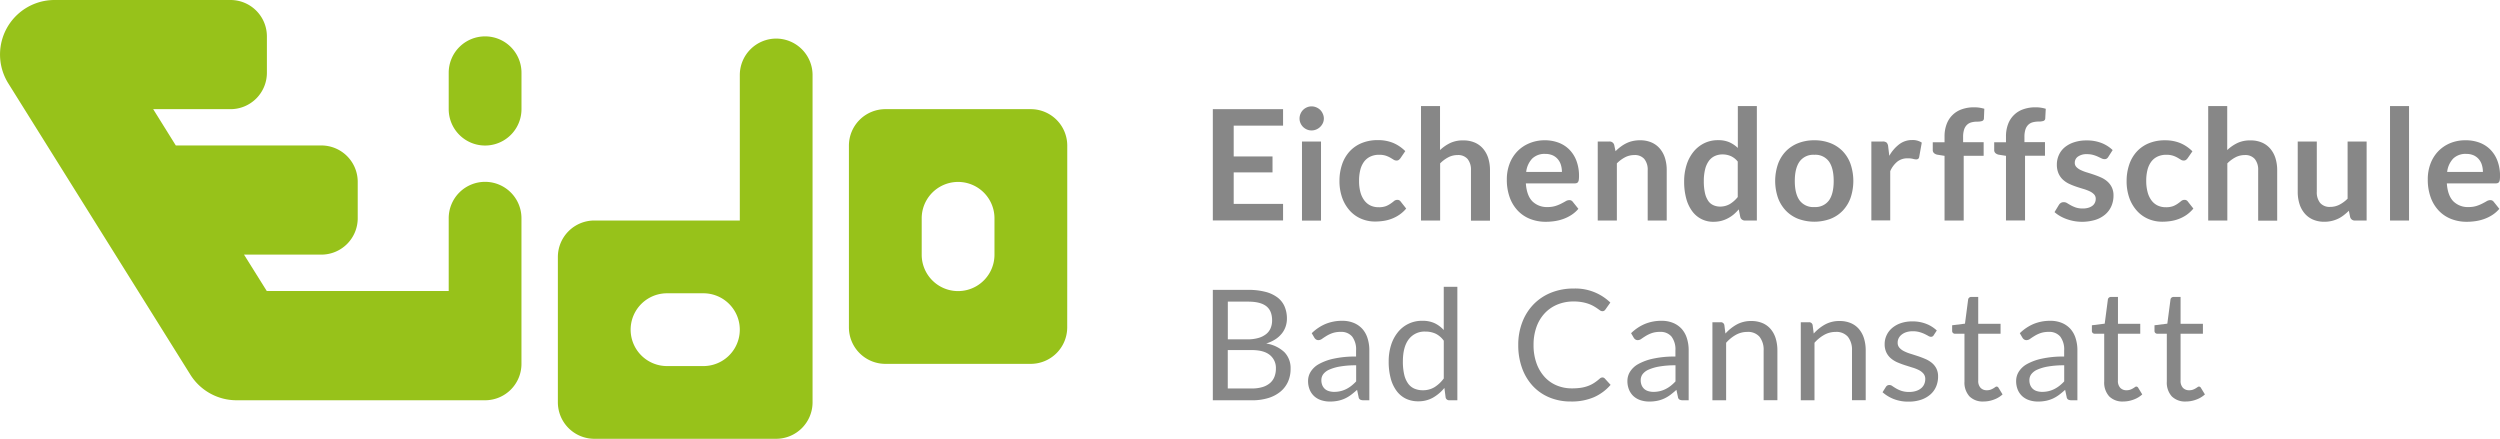 <svg id="Ebene_1" data-name="Ebene 1" xmlns="http://www.w3.org/2000/svg" viewBox="0 0 973.8 170.94"><defs><style>.cls-1{fill:#878787;}.cls-2{fill:#97c21a;}</style></defs><title>Eido_Logo_UZ-Rechts_4C_Gruen</title><path class="cls-1" d="M608.11,254.69v6.42H588.88v12H604v6.21H588.88v12.27h19.23v6.45H580.75V254.69h27.36Z" transform="translate(-108.33 -212.17)"/><path class="cls-1" d="M624,258.32a4.22,4.22,0,0,1-.39,1.8,4.9,4.9,0,0,1-2.55,2.48,4.65,4.65,0,0,1-1.86.38,4.47,4.47,0,0,1-1.81-.37,4.79,4.79,0,0,1-1.49-1,4.85,4.85,0,0,1-1-1.47,4.35,4.35,0,0,1-.37-1.8,4.64,4.64,0,0,1,.38-1.86,4.77,4.77,0,0,1,1-1.5,4.82,4.82,0,0,1,1.49-1,4.47,4.47,0,0,1,1.81-.37,4.65,4.65,0,0,1,1.86.38,5,5,0,0,1,1.52,1,4.85,4.85,0,0,1,1,1.5A4.5,4.5,0,0,1,624,258.32Zm-1.11,9v30.78h-7.41V267.29h7.41Z" transform="translate(-108.33 -212.17)"/><path class="cls-1" d="M653.83,273.8a3.66,3.66,0,0,1-.65.66,1.48,1.48,0,0,1-.92.24,2,2,0,0,1-1.11-.34q-0.54-.34-1.29-0.78a9.67,9.67,0,0,0-1.78-.78,8.22,8.22,0,0,0-2.57-.34,7.83,7.83,0,0,0-3.42.71,6.48,6.48,0,0,0-2.44,2,9.12,9.12,0,0,0-1.46,3.19,17.15,17.15,0,0,0-.48,4.25,16.63,16.63,0,0,0,.52,4.38,9.36,9.36,0,0,0,1.52,3.23,6.52,6.52,0,0,0,2.4,2,7.27,7.27,0,0,0,3.18.67,7.88,7.88,0,0,0,2.86-.43,9,9,0,0,0,1.85-1q0.75-.52,1.31-1a2,2,0,0,1,1.24-.44,1.5,1.5,0,0,1,1.35.69l2.13,2.7a13.39,13.39,0,0,1-2.67,2.42,14.4,14.4,0,0,1-3,1.56,15.14,15.14,0,0,1-3.19.83,22.68,22.68,0,0,1-3.27.24,13.65,13.65,0,0,1-5.37-1.07,12.51,12.51,0,0,1-4.4-3.1,15,15,0,0,1-3-5,19.3,19.3,0,0,1-1.09-6.74,19.57,19.57,0,0,1,1-6.29,14.24,14.24,0,0,1,2.86-5,13.13,13.13,0,0,1,4.68-3.31,16.12,16.12,0,0,1,6.42-1.2,15.29,15.29,0,0,1,6,1.11,14.78,14.78,0,0,1,4.67,3.18Z" transform="translate(-108.33 -212.17)"/><path class="cls-1" d="M661.84,298.07V253.49h7.41v17.13a15.69,15.69,0,0,1,4-2.76,11.47,11.47,0,0,1,5.07-1,11,11,0,0,1,4.47.85,8.84,8.84,0,0,1,3.25,2.4,10.55,10.55,0,0,1,2,3.69,15.68,15.68,0,0,1,.67,4.73v19.59h-7.41V278.48a6.57,6.57,0,0,0-1.31-4.37,4.84,4.84,0,0,0-3.92-1.54,7.72,7.72,0,0,0-3.6.87,12.89,12.89,0,0,0-3.18,2.37v22.26h-7.41Z" transform="translate(-108.33 -212.17)"/><path class="cls-1" d="M710.07,266.81a15,15,0,0,1,5.35.93,11.74,11.74,0,0,1,4.21,2.71,12.41,12.41,0,0,1,2.76,4.38,16.54,16.54,0,0,1,1,5.93,10.75,10.75,0,0,1-.08,1.39,2.23,2.23,0,0,1-.27.87,1.09,1.09,0,0,1-.52.45,2.24,2.24,0,0,1-.84.13h-19q0.33,4.74,2.55,7a8,8,0,0,0,5.88,2.22,10.18,10.18,0,0,0,3.1-.42,14.52,14.52,0,0,0,2.28-.93q1-.51,1.71-0.93a2.87,2.87,0,0,1,1.43-.42,1.6,1.6,0,0,1,.78.18,1.73,1.73,0,0,1,.57.51l2.16,2.7a12.34,12.34,0,0,1-2.76,2.42,15.45,15.45,0,0,1-3.2,1.56,17.43,17.43,0,0,1-3.39.83,24.24,24.24,0,0,1-3.34.24,16.44,16.44,0,0,1-6-1.07,13.35,13.35,0,0,1-4.8-3.15,14.78,14.78,0,0,1-3.21-5.16,20,20,0,0,1-1.17-7.12,17,17,0,0,1,1-5.92,14.24,14.24,0,0,1,2.92-4.83,13.76,13.76,0,0,1,4.65-3.25A15.32,15.32,0,0,1,710.07,266.81Zm0.15,5.31a6.85,6.85,0,0,0-5.07,1.83,9,9,0,0,0-2.34,5.19h13.92a9.25,9.25,0,0,0-.39-2.71,6.27,6.27,0,0,0-1.2-2.24,5.69,5.69,0,0,0-2-1.51A7,7,0,0,0,710.22,272.12Z" transform="translate(-108.33 -212.17)"/><path class="cls-1" d="M730.68,298.07V267.29h4.53a1.82,1.82,0,0,1,1.89,1.35l0.51,2.43a16.93,16.93,0,0,1,2-1.74,13.74,13.74,0,0,1,2.19-1.35,11.16,11.16,0,0,1,2.48-.87,13,13,0,0,1,2.88-.3,11,11,0,0,1,4.47.85,8.84,8.84,0,0,1,3.25,2.4,10.55,10.55,0,0,1,2,3.69,15.68,15.68,0,0,1,.67,4.73v19.59h-7.41V278.48a6.57,6.57,0,0,0-1.31-4.37,4.84,4.84,0,0,0-3.92-1.54,7.72,7.72,0,0,0-3.6.87,12.89,12.89,0,0,0-3.18,2.37v22.26h-7.41Z" transform="translate(-108.33 -212.17)"/><path class="cls-1" d="M788.1,298.07a1.82,1.82,0,0,1-1.89-1.35l-0.6-3a18.38,18.38,0,0,1-2,2,12.71,12.71,0,0,1-2.27,1.5,11.84,11.84,0,0,1-2.61,1,12.56,12.56,0,0,1-3,.34,10,10,0,0,1-8.23-4.09,14.6,14.6,0,0,1-2.34-4.94,24.91,24.91,0,0,1-.82-6.72,21,21,0,0,1,.93-6.36,15.47,15.47,0,0,1,2.67-5.1,12.44,12.44,0,0,1,4.17-3.37,12,12,0,0,1,5.46-1.21,10.69,10.69,0,0,1,4.41.82,11.61,11.61,0,0,1,3.27,2.21V253.49h7.41v44.58H788.1Zm-9.87-5.43a7.58,7.58,0,0,0,3.93-1,11.69,11.69,0,0,0,3.06-2.73v-13.8a7.29,7.29,0,0,0-2.75-2.16,8.1,8.1,0,0,0-3.2-.63,7.18,7.18,0,0,0-3,.63,6,6,0,0,0-2.31,1.91,9.33,9.33,0,0,0-1.45,3.24,18.58,18.58,0,0,0-.51,4.63,20.58,20.58,0,0,0,.44,4.58,9,9,0,0,0,1.25,3.06,4.74,4.74,0,0,0,2,1.71A6.29,6.29,0,0,0,778.23,292.64Z" transform="translate(-108.33 -212.17)"/><path class="cls-1" d="M815.06,266.81a16.88,16.88,0,0,1,6.25,1.11,13.5,13.5,0,0,1,4.79,3.15,14,14,0,0,1,3.06,5,20.63,20.63,0,0,1,0,13.17,14.26,14.26,0,0,1-3.06,5,13.29,13.29,0,0,1-4.79,3.18,18.22,18.22,0,0,1-12.52,0,13.4,13.4,0,0,1-4.81-3.18,14.3,14.3,0,0,1-3.09-5,20.35,20.35,0,0,1,0-13.17,14,14,0,0,1,3.09-5,13.61,13.61,0,0,1,4.81-3.15A17,17,0,0,1,815.06,266.81Zm0,26a6.52,6.52,0,0,0,5.69-2.58q1.84-2.58,1.84-7.56t-1.84-7.59a6.49,6.49,0,0,0-5.69-2.61,6.58,6.58,0,0,0-5.76,2.63q-1.86,2.63-1.86,7.58t1.86,7.54A6.61,6.61,0,0,0,815.06,292.82Z" transform="translate(-108.33 -212.17)"/><path class="cls-1" d="M837.26,298.07V267.29h4.35a2.34,2.34,0,0,1,1.59.42,2.42,2.42,0,0,1,.6,1.44l0.45,3.72a14.63,14.63,0,0,1,3.87-4.5,8.14,8.14,0,0,1,5-1.65,6.43,6.43,0,0,1,3.78,1l-1,5.55a1.14,1.14,0,0,1-.39.76,1.32,1.32,0,0,1-.81.23,5.06,5.06,0,0,1-1.23-.21,8.26,8.26,0,0,0-2.07-.21,6.28,6.28,0,0,0-4,1.27,9.83,9.83,0,0,0-2.79,3.74v19.17h-7.41Z" transform="translate(-108.33 -212.17)"/><path class="cls-1" d="M865.77,298.07v-25.2l-2.67-.42a2.83,2.83,0,0,1-1.39-.6,1.57,1.57,0,0,1-.53-1.26v-3h4.59v-2.28a13.31,13.31,0,0,1,.8-4.74,9.61,9.61,0,0,1,5.89-5.82,13.87,13.87,0,0,1,4.8-.78,13.26,13.26,0,0,1,4,.57l-0.15,3.72a1.08,1.08,0,0,1-.81,1.08,6.49,6.49,0,0,1-1.74.21,8.87,8.87,0,0,0-2.35.29,4,4,0,0,0-1.75,1,4.48,4.48,0,0,0-1.09,1.86,9.36,9.36,0,0,0-.37,2.87v2h8v5.28h-7.77v25.23h-7.41Z" transform="translate(-108.33 -212.17)"/><path class="cls-1" d="M889.7,298.07v-25.2l-2.67-.42a2.83,2.83,0,0,1-1.39-.6,1.57,1.57,0,0,1-.53-1.26v-3h4.59v-2.28a13.31,13.31,0,0,1,.8-4.74,9.61,9.61,0,0,1,5.89-5.82,13.87,13.87,0,0,1,4.8-.78,13.26,13.26,0,0,1,4,.57L905,258.23a1.08,1.08,0,0,1-.81,1.08,6.49,6.49,0,0,1-1.74.21,8.87,8.87,0,0,0-2.35.29,4,4,0,0,0-1.75,1,4.48,4.48,0,0,0-1.09,1.86,9.36,9.36,0,0,0-.37,2.87v2h8v5.28h-7.77v25.23H889.7Z" transform="translate(-108.33 -212.17)"/><path class="cls-1" d="M929.55,273.29a2,2,0,0,1-.63.67,1.62,1.62,0,0,1-.84.2,2.64,2.64,0,0,1-1.16-.3l-1.42-.67a13.1,13.1,0,0,0-1.84-.67,8.83,8.83,0,0,0-2.45-.3,5.7,5.7,0,0,0-3.45.93,2.88,2.88,0,0,0-1.26,2.43,2.32,2.32,0,0,0,.65,1.67,5.78,5.78,0,0,0,1.71,1.18,16.52,16.52,0,0,0,2.42.92q1.35,0.41,2.76.89t2.76,1.09a9.62,9.62,0,0,1,2.42,1.56,7.26,7.26,0,0,1,1.71,2.27,7.19,7.19,0,0,1,.65,3.18,10.21,10.21,0,0,1-.81,4.09,9,9,0,0,1-2.37,3.24,11.1,11.1,0,0,1-3.85,2.13,17.93,17.93,0,0,1-8.37.48,18.36,18.36,0,0,1-2.91-.79,16.11,16.11,0,0,1-2.58-1.2,12.5,12.5,0,0,1-2.08-1.5l1.71-2.82a2.43,2.43,0,0,1,.78-0.78,2.19,2.19,0,0,1,1.14-.27,2.4,2.4,0,0,1,1.3.39q0.62,0.39,1.43.84a12.65,12.65,0,0,0,1.9.84,8.39,8.39,0,0,0,2.78.39,7.2,7.2,0,0,0,2.26-.32,4.8,4.8,0,0,0,1.56-.82,3.11,3.11,0,0,0,.9-1.19,3.55,3.55,0,0,0,.29-1.39,2.49,2.49,0,0,0-.64-1.77,5.68,5.68,0,0,0-1.71-1.2,16.63,16.63,0,0,0-2.43-.92q-1.37-.4-2.79-0.88a25.54,25.54,0,0,1-2.79-1.12,9.49,9.49,0,0,1-2.43-1.63,7.4,7.4,0,0,1-1.71-2.43,8.47,8.47,0,0,1-.64-3.48,8.85,8.85,0,0,1,.75-3.6,8.42,8.42,0,0,1,2.21-3,11,11,0,0,1,3.63-2,15.12,15.12,0,0,1,5-.76,15.38,15.38,0,0,1,5.79,1,13.09,13.09,0,0,1,4.35,2.76Z" transform="translate(-108.33 -212.17)"/><path class="cls-1" d="M960.46,273.8a3.68,3.68,0,0,1-.65.66,1.48,1.48,0,0,1-.92.24,2,2,0,0,1-1.11-.34q-0.54-.34-1.29-0.78a9.66,9.66,0,0,0-1.79-.78,8.22,8.22,0,0,0-2.57-.34,7.83,7.83,0,0,0-3.42.71,6.48,6.48,0,0,0-2.44,2,9.11,9.11,0,0,0-1.46,3.19,17.15,17.15,0,0,0-.48,4.25,16.61,16.61,0,0,0,.53,4.38,9.36,9.36,0,0,0,1.51,3.23,6.52,6.52,0,0,0,2.4,2,7.27,7.27,0,0,0,3.18.67,7.89,7.89,0,0,0,2.87-.43,9,9,0,0,0,1.84-1q0.75-.52,1.31-1a2,2,0,0,1,1.24-.44,1.5,1.5,0,0,1,1.35.69l2.13,2.7A13.39,13.39,0,0,1,960,295.9a14.39,14.39,0,0,1-3,1.56,15.13,15.13,0,0,1-3.19.83,22.68,22.68,0,0,1-3.27.24,13.65,13.65,0,0,1-5.37-1.07,12.51,12.51,0,0,1-4.39-3.1,15,15,0,0,1-3-5,19.31,19.31,0,0,1-1.09-6.74,19.57,19.57,0,0,1,1-6.29,14.23,14.23,0,0,1,2.86-5,13.14,13.14,0,0,1,4.68-3.31,16.12,16.12,0,0,1,6.42-1.2,15.29,15.29,0,0,1,6,1.11,14.78,14.78,0,0,1,4.67,3.18Z" transform="translate(-108.33 -212.17)"/><path class="cls-1" d="M968.47,298.07V253.49h7.41v17.13a15.67,15.67,0,0,1,4-2.76,11.47,11.47,0,0,1,5.07-1,11,11,0,0,1,4.47.85,8.84,8.84,0,0,1,3.25,2.4,10.55,10.55,0,0,1,2,3.69,15.68,15.68,0,0,1,.67,4.73v19.59h-7.41V278.48a6.57,6.57,0,0,0-1.31-4.37,4.84,4.84,0,0,0-3.92-1.54,7.71,7.71,0,0,0-3.6.87,12.88,12.88,0,0,0-3.18,2.37v22.26h-7.41Z" transform="translate(-108.33 -212.17)"/><path class="cls-1" d="M1010.77,267.29v19.56a6.57,6.57,0,0,0,1.3,4.36,4.83,4.83,0,0,0,3.92,1.55,7.82,7.82,0,0,0,3.6-.86,12.61,12.61,0,0,0,3.18-2.35V267.29h7.41v30.78h-4.53a1.82,1.82,0,0,1-1.89-1.35l-0.51-2.46a21.54,21.54,0,0,1-2,1.75,12,12,0,0,1-2.17,1.35,12.21,12.21,0,0,1-2.49.87,12.46,12.46,0,0,1-2.87.32,10.92,10.92,0,0,1-4.46-.86,8.92,8.92,0,0,1-3.25-2.42,10.57,10.57,0,0,1-2-3.71,15.67,15.67,0,0,1-.67-4.72V267.29h7.41Z" transform="translate(-108.33 -212.17)"/><path class="cls-1" d="M1046.7,253.49v44.58h-7.41V253.49h7.41Z" transform="translate(-108.33 -212.17)"/><path class="cls-1" d="M1068.81,266.81a15,15,0,0,1,5.36.93,11.74,11.74,0,0,1,4.21,2.71,12.42,12.42,0,0,1,2.76,4.38,16.54,16.54,0,0,1,1,5.93,10.75,10.75,0,0,1-.08,1.39,2.23,2.23,0,0,1-.27.87,1.1,1.1,0,0,1-.53.45,2.24,2.24,0,0,1-.84.13h-19q0.33,4.74,2.55,7a7.94,7.94,0,0,0,5.88,2.22,10.17,10.17,0,0,0,3.1-.42,14.52,14.52,0,0,0,2.28-.93q1-.51,1.71-0.93a2.87,2.87,0,0,1,1.42-.42,1.61,1.61,0,0,1,.78.18,1.73,1.73,0,0,1,.57.51l2.16,2.7a12.34,12.34,0,0,1-2.76,2.42,15.44,15.44,0,0,1-3.19,1.56,17.43,17.43,0,0,1-3.39.83,24.25,24.25,0,0,1-3.34.24,16.44,16.44,0,0,1-6-1.07,13.35,13.35,0,0,1-4.8-3.15,14.8,14.8,0,0,1-3.21-5.16A20,20,0,0,1,1054,282a17,17,0,0,1,1-5.92,14.24,14.24,0,0,1,2.92-4.83,13.76,13.76,0,0,1,4.65-3.25A15.32,15.32,0,0,1,1068.81,266.81Zm0.15,5.31a6.85,6.85,0,0,0-5.07,1.83,9,9,0,0,0-2.34,5.19h13.92a9.24,9.24,0,0,0-.39-2.71,6.28,6.28,0,0,0-1.2-2.24,5.68,5.68,0,0,0-2-1.51A7,7,0,0,0,1069,272.12Z" transform="translate(-108.33 -212.17)"/><path class="cls-1" d="M580.75,368.08v-43h13.71a26.23,26.23,0,0,1,6.82.78,13.23,13.23,0,0,1,4.71,2.22,8.76,8.76,0,0,1,2.73,3.53,11.91,11.91,0,0,1,.89,4.7,9.52,9.52,0,0,1-.5,3.06,8.91,8.91,0,0,1-1.5,2.73,10.58,10.58,0,0,1-2.52,2.25,14,14,0,0,1-3.56,1.62,13.26,13.26,0,0,1,7.11,3.39,8.88,8.88,0,0,1,2.4,6.48,12.08,12.08,0,0,1-1,5,10.67,10.67,0,0,1-2.94,3.87,13.71,13.71,0,0,1-4.74,2.5,21.28,21.28,0,0,1-6.4.88H580.75Zm5.82-23.73h7.68a14.94,14.94,0,0,0,4.26-.54,8.63,8.63,0,0,0,3-1.5,5.87,5.87,0,0,0,1.76-2.33,7.68,7.68,0,0,0,.57-3q0-3.78-2.28-5.55t-7.08-1.77h-7.89v14.67Zm0,4.14v15h9.3a14.12,14.12,0,0,0,4.28-.57,8,8,0,0,0,2.94-1.6,6.23,6.23,0,0,0,1.69-2.46,8.78,8.78,0,0,0,.54-3.13,6.45,6.45,0,0,0-2.35-5.27q-2.36-1.94-7.12-1.93h-9.27Z" transform="translate(-108.33 -212.17)"/><path class="cls-1" d="M641.8,368.08h-2.37a2.83,2.83,0,0,1-1.26-.24,1.32,1.32,0,0,1-.63-1l-0.6-2.82q-1.2,1.08-2.34,1.94a13.42,13.42,0,0,1-2.4,1.44,12.42,12.42,0,0,1-2.69.88,15.39,15.39,0,0,1-3.17.3,10.77,10.77,0,0,1-3.31-.5,7.53,7.53,0,0,1-2.69-1.49,7.08,7.08,0,0,1-1.81-2.51,8.81,8.81,0,0,1-.68-3.6,6.73,6.73,0,0,1,1-3.48,8.72,8.72,0,0,1,3.19-3,20.79,20.79,0,0,1,5.78-2.12,39.3,39.3,0,0,1,8.73-.83v-2.38a8.27,8.27,0,0,0-1.52-5.39,5.49,5.49,0,0,0-4.48-1.83,9.5,9.5,0,0,0-3.29.5,12.42,12.42,0,0,0-2.31,1.11q-1,.62-1.68,1.11a2.43,2.43,0,0,1-1.4.49,1.6,1.6,0,0,1-.94-0.28,2.17,2.17,0,0,1-.65-0.71l-1-1.71a17.37,17.37,0,0,1,5.43-3.63,16.78,16.78,0,0,1,6.45-1.2,11.52,11.52,0,0,1,4.53.84,9.29,9.29,0,0,1,3.33,2.34,9.91,9.91,0,0,1,2,3.63,15.12,15.12,0,0,1,.69,4.68v19.44Zm-13.86-3.27a10.88,10.88,0,0,0,2.58-.29,10.17,10.17,0,0,0,2.21-.81,11.65,11.65,0,0,0,2-1.27,17.21,17.21,0,0,0,1.85-1.71v-6.27a35.84,35.84,0,0,0-6.27.47,17.53,17.53,0,0,0-4.2,1.22,5.85,5.85,0,0,0-2.35,1.78,3.84,3.84,0,0,0-.73,2.29,5.09,5.09,0,0,0,.39,2.08,3.94,3.94,0,0,0,1.05,1.43,4.13,4.13,0,0,0,1.56.81A7.09,7.09,0,0,0,627.94,364.81Z" transform="translate(-108.33 -212.17)"/><path class="cls-1" d="M672.87,368.08a1.36,1.36,0,0,1-1.44-1.11l-0.48-3.69a16,16,0,0,1-4.46,3.79,11.41,11.41,0,0,1-5.75,1.42,11,11,0,0,1-4.74-1,9.82,9.82,0,0,1-3.63-3,14.06,14.06,0,0,1-2.31-4.86,25,25,0,0,1-.81-6.69,21,21,0,0,1,.9-6.25,15.26,15.26,0,0,1,2.59-5,11.9,11.9,0,0,1,9.65-4.56,11,11,0,0,1,4.77.94,11.44,11.44,0,0,1,3.54,2.66V323.89H676v44.19h-3.18Zm-10.35-3.9a8.6,8.6,0,0,0,4.58-1.2,13.2,13.2,0,0,0,3.61-3.39v-14.7a8.45,8.45,0,0,0-3.23-2.77,9.3,9.3,0,0,0-3.88-.79,7.69,7.69,0,0,0-6.54,3q-2.28,3-2.28,8.64a22,22,0,0,0,.51,5.08,9.77,9.77,0,0,0,1.5,3.48,5.89,5.89,0,0,0,2.43,2A8.16,8.16,0,0,0,662.52,364.18Z" transform="translate(-108.33 -212.17)"/><path class="cls-1" d="M732.54,359.2a1.21,1.21,0,0,1,.87.39l2.28,2.49a18.39,18.39,0,0,1-6.4,4.77,21.83,21.83,0,0,1-9.08,1.71,21.36,21.36,0,0,1-8.43-1.61,18.46,18.46,0,0,1-6.45-4.5,20.33,20.33,0,0,1-4.14-6.95,25.94,25.94,0,0,1-1.47-8.91,24.38,24.38,0,0,1,1.57-8.91,20.35,20.35,0,0,1,4.43-7,19.79,19.79,0,0,1,6.82-4.52,23.24,23.24,0,0,1,8.77-1.6,19.58,19.58,0,0,1,14.28,5.46l-1.89,2.67a2.05,2.05,0,0,1-.48.5,1.32,1.32,0,0,1-.78.19,1.52,1.52,0,0,1-.83-0.28l-1-.71q-0.6-.42-1.41-0.9a12.48,12.48,0,0,0-1.92-.9,15.9,15.9,0,0,0-2.58-.7,17.93,17.93,0,0,0-3.39-.29,16.36,16.36,0,0,0-6.31,1.18,14.14,14.14,0,0,0-4.94,3.38,15.35,15.35,0,0,0-3.23,5.34,20.37,20.37,0,0,0-1.15,7,20.74,20.74,0,0,0,1.15,7.17,15.81,15.81,0,0,0,3.15,5.32,13.27,13.27,0,0,0,4.73,3.32,15.11,15.11,0,0,0,5.88,1.14,24,24,0,0,0,3.45-.22,14.17,14.17,0,0,0,2.83-.71,12,12,0,0,0,2.43-1.21,19.08,19.08,0,0,0,2.26-1.75A1.52,1.52,0,0,1,732.54,359.2Z" transform="translate(-108.33 -212.17)"/><path class="cls-1" d="M766.19,368.08h-2.37a2.83,2.83,0,0,1-1.26-.24,1.33,1.33,0,0,1-.63-1l-0.6-2.82q-1.2,1.08-2.34,1.94a13.44,13.44,0,0,1-2.4,1.44,12.42,12.42,0,0,1-2.69.88,15.39,15.39,0,0,1-3.17.3,10.77,10.77,0,0,1-3.31-.5,7.53,7.53,0,0,1-2.69-1.49,7.08,7.08,0,0,1-1.81-2.51,8.81,8.81,0,0,1-.68-3.6,6.73,6.73,0,0,1,1-3.48,8.72,8.72,0,0,1,3.19-3,20.79,20.79,0,0,1,5.78-2.12,39.31,39.31,0,0,1,8.73-.83v-2.38a8.27,8.27,0,0,0-1.52-5.39,5.49,5.49,0,0,0-4.48-1.83,9.5,9.5,0,0,0-3.29.5,12.42,12.42,0,0,0-2.31,1.11q-1,.62-1.68,1.11a2.43,2.43,0,0,1-1.4.49,1.6,1.6,0,0,1-.94-0.28,2.17,2.17,0,0,1-.65-0.71l-1-1.71a17.37,17.37,0,0,1,5.43-3.63,16.78,16.78,0,0,1,6.45-1.2,11.52,11.52,0,0,1,4.53.84,9.29,9.29,0,0,1,3.33,2.34,9.9,9.9,0,0,1,2,3.63,15.12,15.12,0,0,1,.69,4.68v19.44Zm-13.86-3.27a10.88,10.88,0,0,0,2.58-.29,10.18,10.18,0,0,0,2.21-.81,11.67,11.67,0,0,0,2-1.27,17.26,17.26,0,0,0,1.85-1.71v-6.27a35.84,35.84,0,0,0-6.27.47,17.53,17.53,0,0,0-4.2,1.22,5.85,5.85,0,0,0-2.35,1.78,3.84,3.84,0,0,0-.73,2.29,5.09,5.09,0,0,0,.39,2.08,3.94,3.94,0,0,0,1.05,1.43,4.13,4.13,0,0,0,1.56.81A7.09,7.09,0,0,0,752.33,364.81Z" transform="translate(-108.33 -212.17)"/><path class="cls-1" d="M775.35,368.08V337.69h3.18A1.36,1.36,0,0,1,780,338.8l0.42,3.3a17.09,17.09,0,0,1,4.42-3.54,11.5,11.5,0,0,1,5.66-1.35,11,11,0,0,1,4.39.83,8.51,8.51,0,0,1,3.18,2.34A10.35,10.35,0,0,1,800,344a15.88,15.88,0,0,1,.66,4.71v19.35H795.3V348.73a8.18,8.18,0,0,0-1.58-5.36,5.89,5.89,0,0,0-4.82-1.91,9,9,0,0,0-4.42,1.14,14.57,14.57,0,0,0-3.79,3.09v22.38h-5.34Z" transform="translate(-108.33 -212.17)"/><path class="cls-1" d="M809.77,368.08V337.69h3.18a1.36,1.36,0,0,1,1.44,1.11l0.42,3.3a17.09,17.09,0,0,1,4.42-3.54,11.5,11.5,0,0,1,5.66-1.35,11,11,0,0,1,4.39.83,8.51,8.51,0,0,1,3.18,2.34A10.35,10.35,0,0,1,834.4,344a15.88,15.88,0,0,1,.66,4.71v19.35h-5.34V348.73a8.18,8.18,0,0,0-1.58-5.36,5.89,5.89,0,0,0-4.82-1.91,9,9,0,0,0-4.42,1.14,14.57,14.57,0,0,0-3.79,3.09v22.38h-5.34Z" transform="translate(-108.33 -212.17)"/><path class="cls-1" d="M861.57,342.7a1.18,1.18,0,0,1-1.11.66,2.09,2.09,0,0,1-1-.33q-0.57-.33-1.4-0.74a13.2,13.2,0,0,0-2-.75,9.39,9.39,0,0,0-2.7-.34,8,8,0,0,0-2.43.34,5.84,5.84,0,0,0-1.84.95,4.19,4.19,0,0,0-1.17,1.39,3.74,3.74,0,0,0-.41,1.73,2.88,2.88,0,0,0,.67,2,5.87,5.87,0,0,0,1.79,1.35,15.54,15.54,0,0,0,2.52,1q1.41,0.44,2.89.93t2.89,1.1a10.5,10.5,0,0,1,2.52,1.5,6.87,6.87,0,0,1,1.79,2.21,6.74,6.74,0,0,1,.67,3.13,9.92,9.92,0,0,1-.75,3.88,8.48,8.48,0,0,1-2.22,3.09,10.71,10.71,0,0,1-3.6,2.06,14.81,14.81,0,0,1-4.92.75,15.36,15.36,0,0,1-5.76-1,14.6,14.6,0,0,1-4.38-2.66l1.26-2a1.82,1.82,0,0,1,.57-0.6,1.6,1.6,0,0,1,.87-0.21,2,2,0,0,1,1.14.42q0.6,0.42,1.46.93a11.16,11.16,0,0,0,2.07.93,9.42,9.42,0,0,0,3,.42,8.36,8.36,0,0,0,2.73-.4,5.73,5.73,0,0,0,2-1.1,4.35,4.35,0,0,0,1.16-1.59,4.94,4.94,0,0,0,.38-1.92,3.19,3.19,0,0,0-.67-2.08,5.72,5.72,0,0,0-1.79-1.41,14.61,14.61,0,0,0-2.54-1l-2.91-.92q-1.49-.48-2.91-1.09a10.24,10.24,0,0,1-2.54-1.55,7,7,0,0,1-1.78-2.29,7.41,7.41,0,0,1-.68-3.31,8.07,8.07,0,0,1,.72-3.34,8.19,8.19,0,0,1,2.1-2.82,10.34,10.34,0,0,1,3.39-1.94,13.58,13.58,0,0,1,4.59-.72,14.52,14.52,0,0,1,5.38.95,12.75,12.75,0,0,1,4.13,2.59Z" transform="translate(-108.33 -212.17)"/><path class="cls-1" d="M881,368.56a7.32,7.32,0,0,1-5.53-2,8,8,0,0,1-1.94-5.79v-18.6h-3.66a1.19,1.19,0,0,1-.81-0.29,1.1,1.1,0,0,1-.33-0.88v-2.13l5-.63,1.23-9.39a1.13,1.13,0,0,1,.39-0.73,1.24,1.24,0,0,1,.84-0.29h2.7v10.47h8.7v3.87h-8.7V360.4a3.88,3.88,0,0,0,.93,2.85,3.25,3.25,0,0,0,2.4.93,4.23,4.23,0,0,0,1.46-.22,6.33,6.33,0,0,0,1.07-.5q0.45-.27.76-0.5a1,1,0,0,1,.55-0.22,0.92,0.92,0,0,1,.75.51l1.56,2.55a10,10,0,0,1-3.33,2A11.33,11.33,0,0,1,881,368.56Z" transform="translate(-108.33 -212.17)"/><path class="cls-1" d="M917.6,368.08h-2.37a2.83,2.83,0,0,1-1.26-.24,1.33,1.33,0,0,1-.63-1l-0.6-2.82q-1.2,1.08-2.34,1.94a13.44,13.44,0,0,1-2.4,1.44,12.42,12.42,0,0,1-2.68.88,15.39,15.39,0,0,1-3.17.3,10.77,10.77,0,0,1-3.32-.5,7.53,7.53,0,0,1-2.68-1.49,7.09,7.09,0,0,1-1.82-2.51,8.81,8.81,0,0,1-.67-3.6,6.73,6.73,0,0,1,1-3.48,8.72,8.72,0,0,1,3.19-3,20.8,20.8,0,0,1,5.78-2.12,39.31,39.31,0,0,1,8.73-.83v-2.38a8.27,8.27,0,0,0-1.52-5.39,5.49,5.49,0,0,0-4.48-1.83,9.5,9.5,0,0,0-3.29.5,12.43,12.43,0,0,0-2.31,1.11q-1,.62-1.68,1.11a2.43,2.43,0,0,1-1.4.49,1.6,1.6,0,0,1-.94-0.28,2.17,2.17,0,0,1-.65-0.71l-1-1.71a17.37,17.37,0,0,1,5.43-3.63,16.78,16.78,0,0,1,6.45-1.2,11.52,11.52,0,0,1,4.53.84,9.29,9.29,0,0,1,3.33,2.34,9.9,9.9,0,0,1,2,3.63,15.12,15.12,0,0,1,.69,4.68v19.44Zm-13.86-3.27a10.88,10.88,0,0,0,2.58-.29,10.18,10.18,0,0,0,2.21-.81,11.67,11.67,0,0,0,2-1.27,17.26,17.26,0,0,0,1.85-1.71v-6.27a35.84,35.84,0,0,0-6.27.47,17.53,17.53,0,0,0-4.2,1.22,5.84,5.84,0,0,0-2.35,1.78,3.84,3.84,0,0,0-.74,2.29,5.09,5.09,0,0,0,.39,2.08,3.94,3.94,0,0,0,1.05,1.43,4.13,4.13,0,0,0,1.56.81A7.1,7.1,0,0,0,903.74,364.81Z" transform="translate(-108.33 -212.17)"/><path class="cls-1" d="M935.43,368.56a7.32,7.32,0,0,1-5.53-2,8,8,0,0,1-1.94-5.79v-18.6H924.3a1.19,1.19,0,0,1-.81-0.29,1.1,1.1,0,0,1-.33-0.88v-2.13l5-.63,1.23-9.39a1.13,1.13,0,0,1,.39-0.73,1.24,1.24,0,0,1,.84-0.29h2.7v10.47H942v3.87h-8.7V360.4a3.88,3.88,0,0,0,.93,2.85,3.25,3.25,0,0,0,2.4.93,4.23,4.23,0,0,0,1.46-.22,6.33,6.33,0,0,0,1.07-.5c0.3-.18.56-0.34,0.76-0.5a1,1,0,0,1,.55-0.22,0.92,0.92,0,0,1,.75.51l1.56,2.55a9.94,9.94,0,0,1-3.33,2A11.33,11.33,0,0,1,935.43,368.56Z" transform="translate(-108.33 -212.17)"/><path class="cls-1" d="M959.82,368.56a7.32,7.32,0,0,1-5.54-2,8,8,0,0,1-1.93-5.79v-18.6h-3.66a1.19,1.19,0,0,1-.81-0.29,1.1,1.1,0,0,1-.33-0.88v-2.13l5-.63,1.23-9.39a1.13,1.13,0,0,1,.39-0.73,1.24,1.24,0,0,1,.84-0.29h2.7v10.47h8.7v3.87h-8.7V360.4a3.88,3.88,0,0,0,.93,2.85,3.25,3.25,0,0,0,2.4.93,4.23,4.23,0,0,0,1.46-.22,6.31,6.31,0,0,0,1.06-.5q0.45-.27.77-0.5a1,1,0,0,1,.55-0.22,0.92,0.92,0,0,1,.75.51l1.56,2.55a10,10,0,0,1-3.33,2A11.33,11.33,0,0,1,959.82,368.56Z" transform="translate(-108.33 -212.17)"/><path class="cls-2" d="M524.05,268.86a14.21,14.21,0,0,0-14.17-14.17H453.19A14.21,14.21,0,0,0,439,268.86c0,7.8,0,63.07,0,70.87a14.21,14.21,0,0,0,14.17,14.17h56.69a14.22,14.22,0,0,0,14.17-14.17C524.05,331.93,524.05,276.66,524.05,268.86Zm-28.35,42.52a14.17,14.17,0,1,1-28.35,0V297.21a14.17,14.17,0,0,1,28.35,0v14.17Z" transform="translate(-108.33 -212.17)"/><path class="cls-2" d="M410.67,227.2a14.21,14.21,0,0,0-14.17,14.17v56.69H339.8a14.22,14.22,0,0,0-14.17,14.17v56.69a14.22,14.22,0,0,0,14.17,14.17h70.87a14.21,14.21,0,0,0,14.17-14.17c0-7.8,0-127.56,0-127.56A14.21,14.21,0,0,0,410.67,227.2ZM382.32,354.76H368.15a14.17,14.17,0,0,1,0-28.35h14.17A14.17,14.17,0,1,1,382.32,354.76Z" transform="translate(-108.33 -212.17)"/><path class="cls-2" d="M297.28,226.34a14.17,14.17,0,0,0-14.17,14.17v14.17a14.17,14.17,0,0,0,28.35,0V240.52A14.17,14.17,0,0,0,297.28,226.34Z" transform="translate(-108.33 -212.17)"/><path class="cls-2" d="M297.28,283a14.17,14.17,0,0,0-14.17,14.17v28.35H212.24l-8.86-14.17H233.5a14.17,14.17,0,0,0,14.17-14.17V283a14.17,14.17,0,0,0-14.17-14.17H176.81L168,254.69h30.12a14.17,14.17,0,0,0,14.17-14.17V226.34a14.17,14.17,0,0,0-14.17-14.17H129.59a21.23,21.23,0,0,0-18,32.52h0l70.87,113.39h0a21.22,21.22,0,0,0,18,10h96.82a14.17,14.17,0,0,0,14.17-14.17V297.21A14.17,14.17,0,0,0,297.28,283Z" transform="translate(-108.33 -212.17)"/></svg>